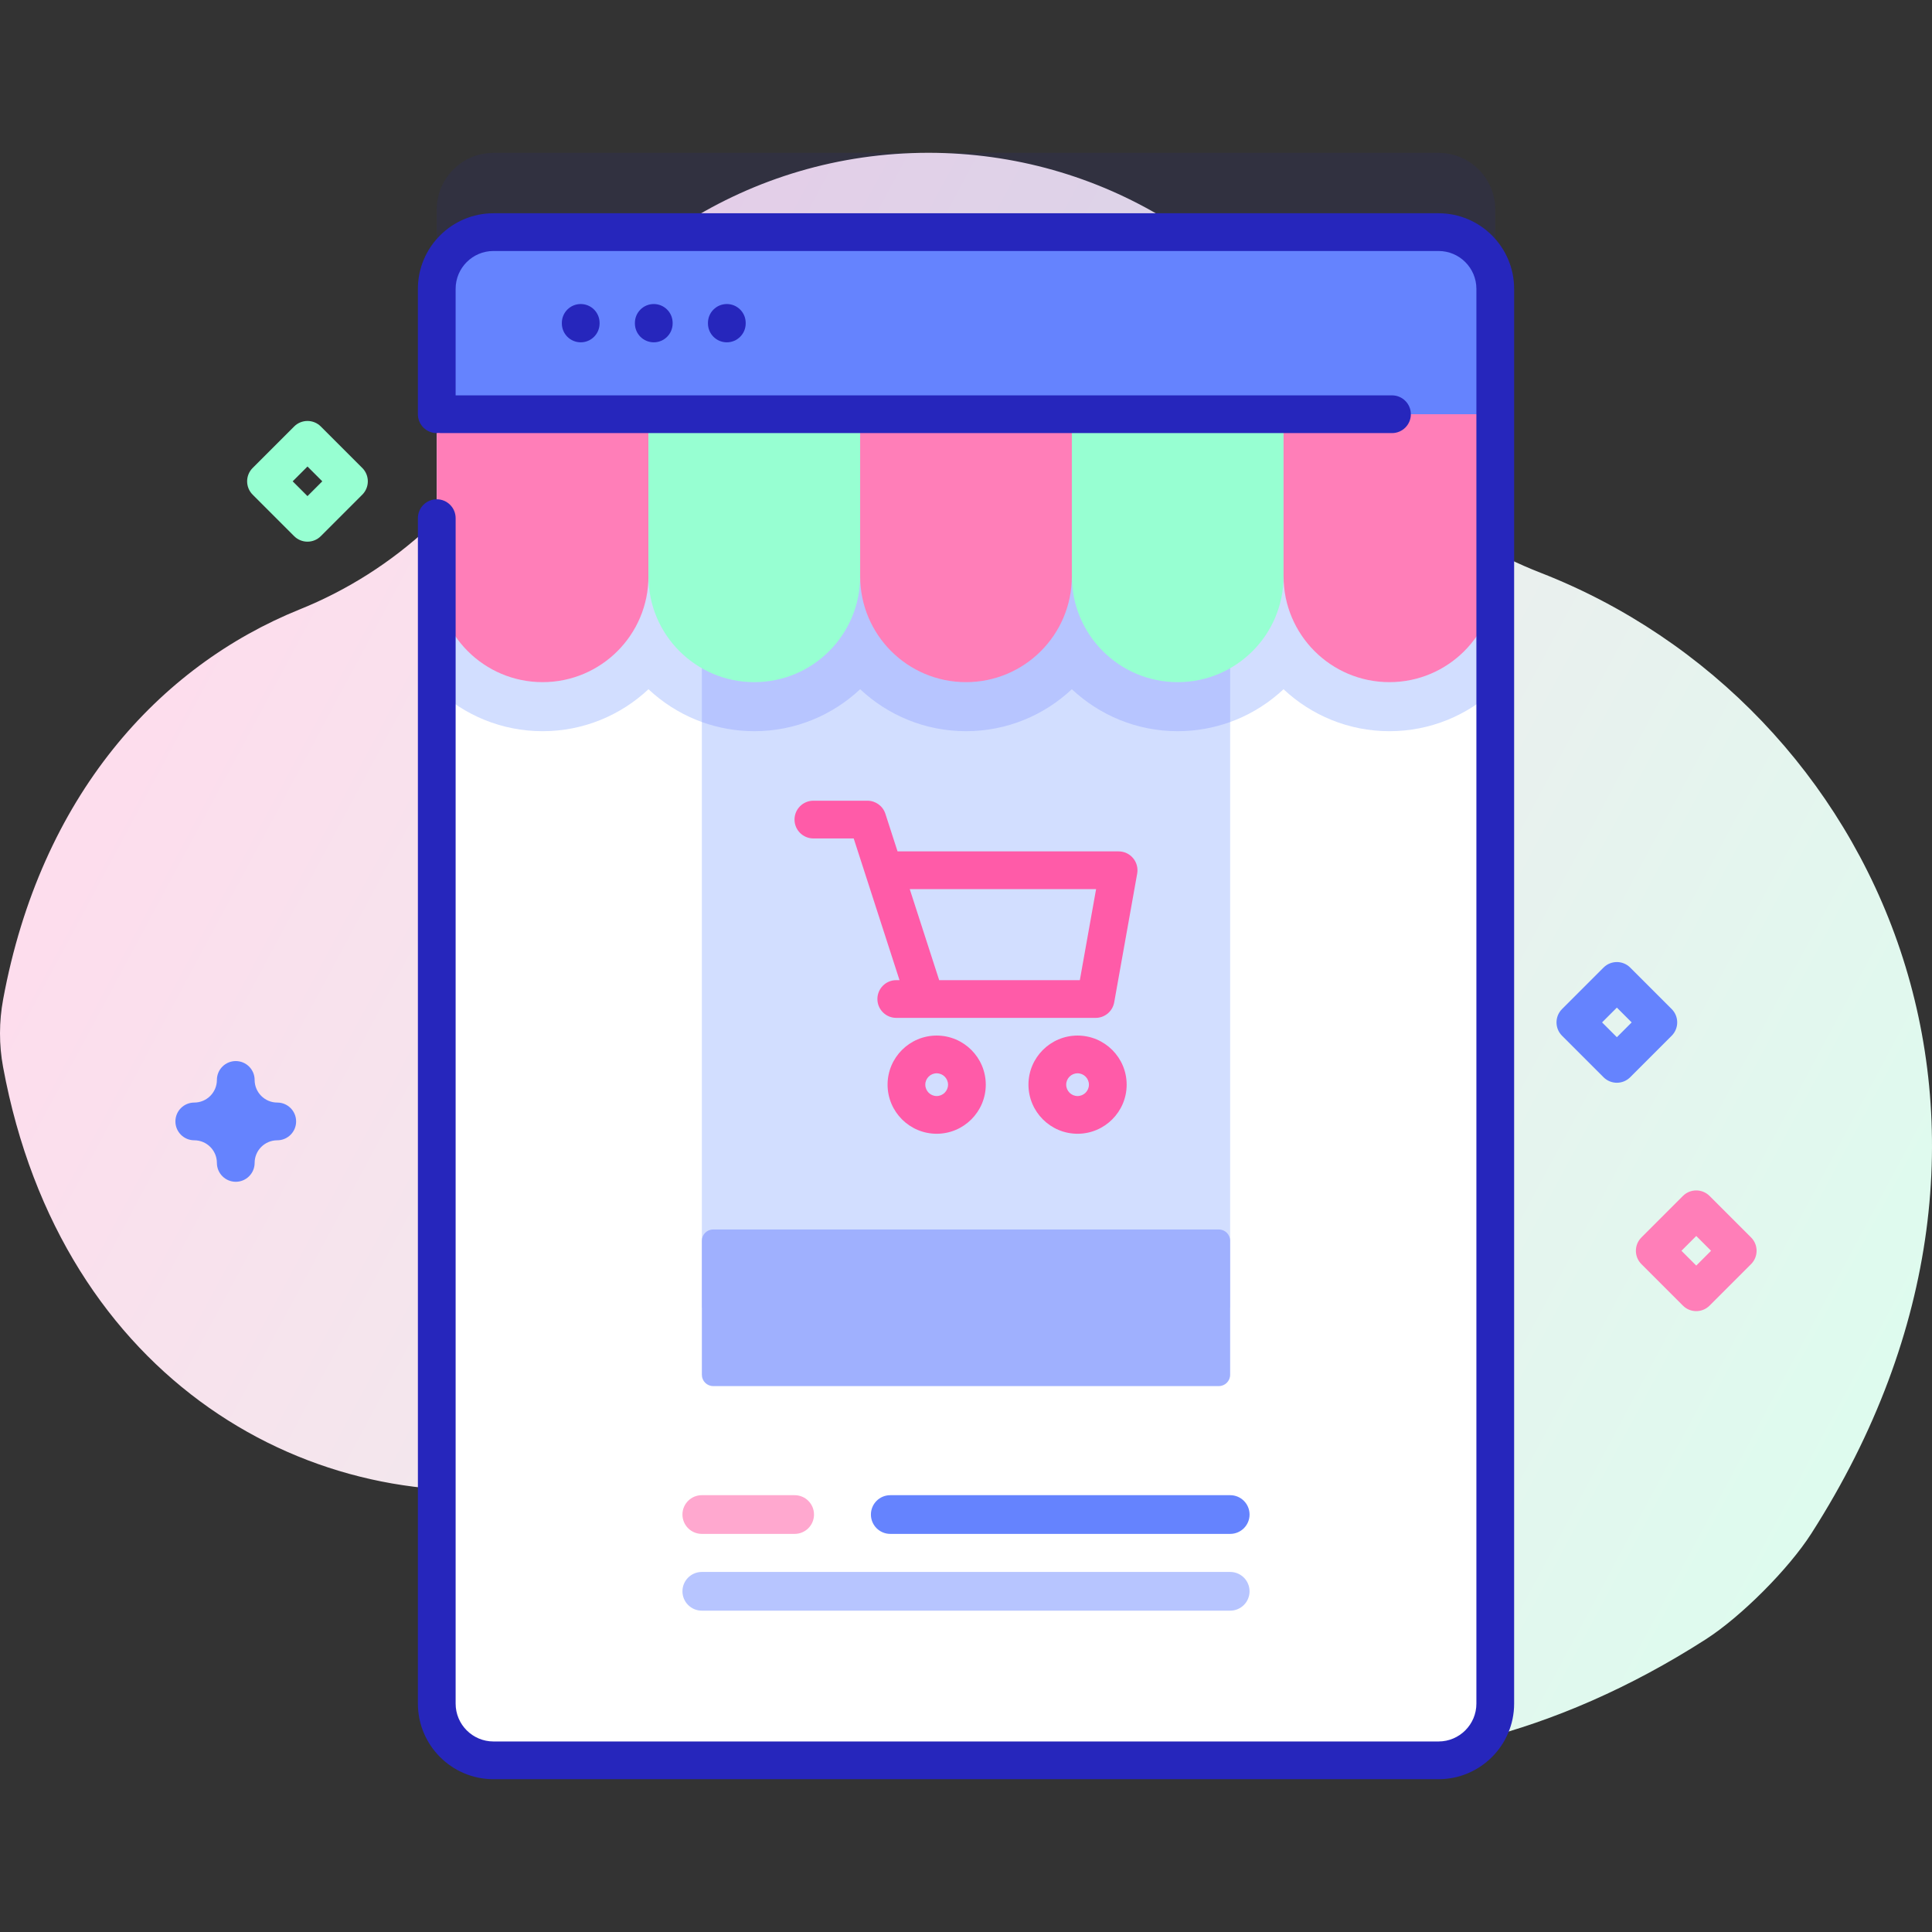 <?xml version="1.0" encoding="UTF-8"?> <svg xmlns="http://www.w3.org/2000/svg" xmlns:xlink="http://www.w3.org/1999/xlink" id="Capa_1" height="512" viewBox="0 0 512 512" width="512"><rect x="0" y="0" width="512" height="512" fill="#333333" stroke="none"/><linearGradient id="SVGID_1_" gradientUnits="userSpaceOnUse" x1="32.854" x2="520.16" y1="135.885" y2="397.234"><stop offset="0" stop-color="#ffdbed"></stop><stop offset="1" stop-color="#dcfdee"></stop></linearGradient><g><path d="m408.229 151.773c-23.697-9.236-43.717-26.089-55.961-48.381-20.59-37.487-60.43-62.898-106.221-62.898-47.53 0-88.646 27.377-108.477 67.219-12.146 24.401-32.814 43.56-58.09 53.761-37.349 15.074-68.703 49.524-78.653 103.382-1.092 5.91-1.108 11.986-.016 17.896 15.448 83.572 82.399 120.435 143.334 110.66 34.126-5.474 68.672 5.909 93.967 29.462 51.434 47.892 133.884 62.907 213.923 11.57 9.377-6.014 21.957-18.634 27.966-28.015 68.966-107.669 17.879-219.714-71.772-254.656z" fill="url(#SVGID_1_)"></path><path d="m396.26 55.539v374.946c0 8.289-6.738 15.027-15.027 15.027h-250.464c-8.289 0-15.027-6.738-15.027-15.027v-374.946c0-8.289 6.738-15.027 15.027-15.027h250.465c8.289 0 15.026 6.737 15.026 15.027z" fill="#2626bc" opacity=".1"></path><path d="m396.261 76.542v374.94c0 8.29-6.74 15.03-15.03 15.03h-250.46c-8.29 0-15.03-6.74-15.03-15.03v-374.94c0-8.29 6.74-15.03 15.03-15.03h250.46c8.29 0 15.03 6.74 15.03 15.03z" fill="#fff"></path><path d="m396.261 76.542v106.12c-7.34 6.89-17.22 11.11-28.05 11.11-10.84 0-20.71-4.23-28.06-11.12-7.34 6.89-17.21 11.12-28.05 11.12s-20.7-4.23-28.05-11.12c-7.34 6.89-17.21 11.12-28.05 11.12s-20.71-4.23-28.05-11.12c-7.35 6.89-17.21 11.12-28.05 11.12s-20.71-4.23-28.05-11.12c-7.35 6.89-17.22 11.12-28.06 11.12-10.83 0-20.71-4.22-28.05-11.11v-106.12c0-8.29 6.74-15.03 15.03-15.03h250.46c8.29 0 15.03 6.74 15.03 15.03z" fill="#d2deff"></path><path d="m186.001 109.772h140v236.8h-140z" fill="#d2deff"></path><path d="m326.001 109.772v81.57c-4.34 1.57-9.02 2.43-13.9 2.43-10.84 0-20.7-4.23-28.05-11.12-7.34 6.89-17.21 11.12-28.05 11.12s-20.71-4.23-28.05-11.12c-7.35 6.89-17.21 11.12-28.05 11.12-4.88 0-9.56-.86-13.9-2.43v-81.57z" fill="#b7c5ff"></path><path d="m143.795 180.775c-15.492 0-28.051-12.559-28.051-28.051v-42.949h56.103v42.949c0 15.492-12.559 28.051-28.052 28.051z" fill="#ff7eb8"></path><path d="m199.898 180.775c-15.492 0-28.051-12.559-28.051-28.051v-42.949h56.103v42.949c0 15.492-12.559 28.051-28.052 28.051z" fill="#97ffd2"></path><path d="m256.001 180.775c-15.492 0-28.051-12.559-28.051-28.051v-42.949h56.103v42.949c-.001 15.492-12.56 28.051-28.052 28.051z" fill="#ff7eb8"></path><path d="m312.104 180.775c-15.492 0-28.051-12.559-28.051-28.051v-42.949h56.103v42.949c-.001 15.492-12.56 28.051-28.052 28.051z" fill="#97ffd2"></path><path d="m368.207 180.775c-15.492 0-28.051-12.559-28.051-28.051v-42.949h56.103v42.949c-.001 15.492-12.56 28.051-28.052 28.051z" fill="#ff7eb8"></path><path d="m396.258 109.775v-33.232c0-8.299-6.728-15.028-15.028-15.028h-250.459c-8.299 0-15.028 6.728-15.028 15.028v33.232z" fill="#6583fe"></path><g fill="#2626bc"><path d="m148.896 85.572v.146c0 2.762 2.238 5 5 5s5-2.238 5-5v-.146c0-2.762-2.238-5-5-5s-5 2.239-5 5z"></path><path d="m168.256 85.572v.146c0 2.762 2.238 5 5 5s5-2.238 5-5v-.146c0-2.762-2.238-5-5-5s-5 2.239-5 5z"></path><path d="m187.616 85.572v.146c0 2.762 2.238 5 5 5s5-2.238 5-5v-.146c0-2.762-2.238-5-5-5s-5 2.239-5 5z"></path><path d="m381.23 56.516h-250.458c-11.043 0-20.027 8.984-20.027 20.027v33.232c0 2.762 2.238 5 5 5 .175 0 .34-.034.51-.052.17.018.335.052.51.052h252.126c2.762 0 5-2.238 5-5s-2.238-5-5-5h-248.147v-28.232c0-5.529 4.498-10.027 10.027-10.027h250.459c5.529 0 10.027 4.498 10.027 10.027v374.937c0 5.529-4.498 10.027-10.027 10.027h-250.458c-5.529 0-10.027-4.498-10.027-10.027v-314.165c0-2.762-2.238-5-5-5s-5 2.238-5 5v314.165c0 11.043 8.984 20.027 20.027 20.027h250.459c11.043 0 20.027-8.984 20.027-20.027v-374.937c0-11.043-8.985-20.027-20.028-20.027z"></path></g><g fill="#ff5ba8"><path d="m300.28 227.418c-.95-1.135-2.354-1.79-3.834-1.79h-58.587l-3.222-9.968c-.667-2.063-2.589-3.462-4.758-3.462h-14.323c-2.762 0-5 2.238-5 5s2.238 5 5 5h10.685l12.14 37.554h-.86c-2.762 0-5 2.238-5 5s2.238 5 5 5h52.834c2.423 0 4.496-1.736 4.922-4.121l6.092-34.124c.26-1.457-.139-2.954-1.089-4.089zm-14.112 32.334h-37.277l-7.799-24.124h49.383z"></path><path d="m248.228 300.458c-7.175 0-13.012-5.837-13.012-13.012s5.837-13.012 13.012-13.012 13.013 5.837 13.013 13.012-5.839 13.012-13.013 13.012zm0-16.022c-1.661 0-3.012 1.351-3.012 3.012s1.351 3.012 3.012 3.012 3.013-1.351 3.013-3.012-1.352-3.012-3.013-3.012z"></path><path d="m285.564 300.458c-7.175 0-13.012-5.837-13.012-13.012s5.837-13.012 13.012-13.012 13.012 5.837 13.012 13.012-5.837 13.012-13.012 13.012zm0-16.022c-1.661 0-3.012 1.351-3.012 3.012s1.351 3.012 3.012 3.012 3.012-1.351 3.012-3.012-1.35-3.012-3.012-3.012z"></path></g><path d="m323.001 367.328h-134c-1.657 0-3-1.343-3-3v-35.507c0-1.657 1.343-3 3-3h134c1.657 0 3 1.343 3 3v35.507c0 1.657-1.343 3-3 3z" fill="#9fb0fe"></path><path d="m235.93 406.497h90.087c2.833 0 5.129-2.296 5.129-5.129s-2.296-5.129-5.129-5.129h-90.087c-2.833 0-5.129 2.296-5.129 5.129s2.296 5.129 5.129 5.129z" fill="#6583fe"></path><path d="m185.985 406.497h24.606c2.833 0 5.129-2.296 5.129-5.129s-2.296-5.129-5.129-5.129h-24.606c-2.833 0-5.129 2.296-5.129 5.129s2.297 5.129 5.129 5.129z" fill="#ffa8cf"></path><path d="m185.985 426.841h140.031c2.833 0 5.129-2.296 5.129-5.129s-2.296-5.129-5.129-5.129h-140.031c-2.833 0-5.129 2.296-5.129 5.129s2.297 5.129 5.129 5.129z" fill="#b7c5ff"></path><path d="m81.485 143.547c-1.279 0-2.56-.488-3.535-1.465l-10.994-10.994c-1.953-1.952-1.953-5.118 0-7.07l10.994-10.994c1.951-1.953 5.119-1.953 7.07 0l10.994 10.994c1.953 1.952 1.953 5.118 0 7.07l-10.993 10.994c-.976.977-2.256 1.465-3.536 1.465zm-3.922-15.994 3.923 3.923 3.923-3.923-3.923-3.923z" fill="#97ffd2"></path><path d="m428.485 286.941c-1.279 0-2.56-.488-3.535-1.465l-10.994-10.994c-1.953-1.952-1.953-5.118 0-7.07l10.994-10.994c1.951-1.953 5.119-1.953 7.07 0l10.994 10.994c1.953 1.952 1.953 5.118 0 7.07l-10.994 10.994c-.975.977-2.255 1.465-3.535 1.465zm-3.922-15.994 3.923 3.923 3.923-3.923-3.923-3.923z" fill="#6583fe"></path><path d="m449.522 347.464c-1.279 0-2.56-.488-3.535-1.465l-10.994-10.994c-1.953-1.952-1.953-5.118 0-7.07l10.994-10.994c1.951-1.953 5.119-1.953 7.07 0l10.994 10.994c1.953 1.952 1.953 5.118 0 7.07l-10.994 10.994c-.975.977-2.255 1.465-3.535 1.465zm-3.922-15.994 3.923 3.923 3.923-3.923-3.923-3.923z" fill="#ff7eb8"></path><path d="m62.48 313.184c-2.762 0-5-2.238-5-5 0-3.306-2.689-5.995-5.995-5.995-2.762 0-5-2.238-5-5s2.238-5 5-5c3.306 0 5.995-2.689 5.995-5.995 0-2.762 2.238-5 5-5s5 2.238 5 5c0 3.306 2.689 5.995 5.995 5.995 2.762 0 5 2.238 5 5s-2.238 5-5 5c-3.306 0-5.995 2.689-5.995 5.995 0 2.761-2.238 5-5 5z" fill="#6583fe"></path></g></svg> 